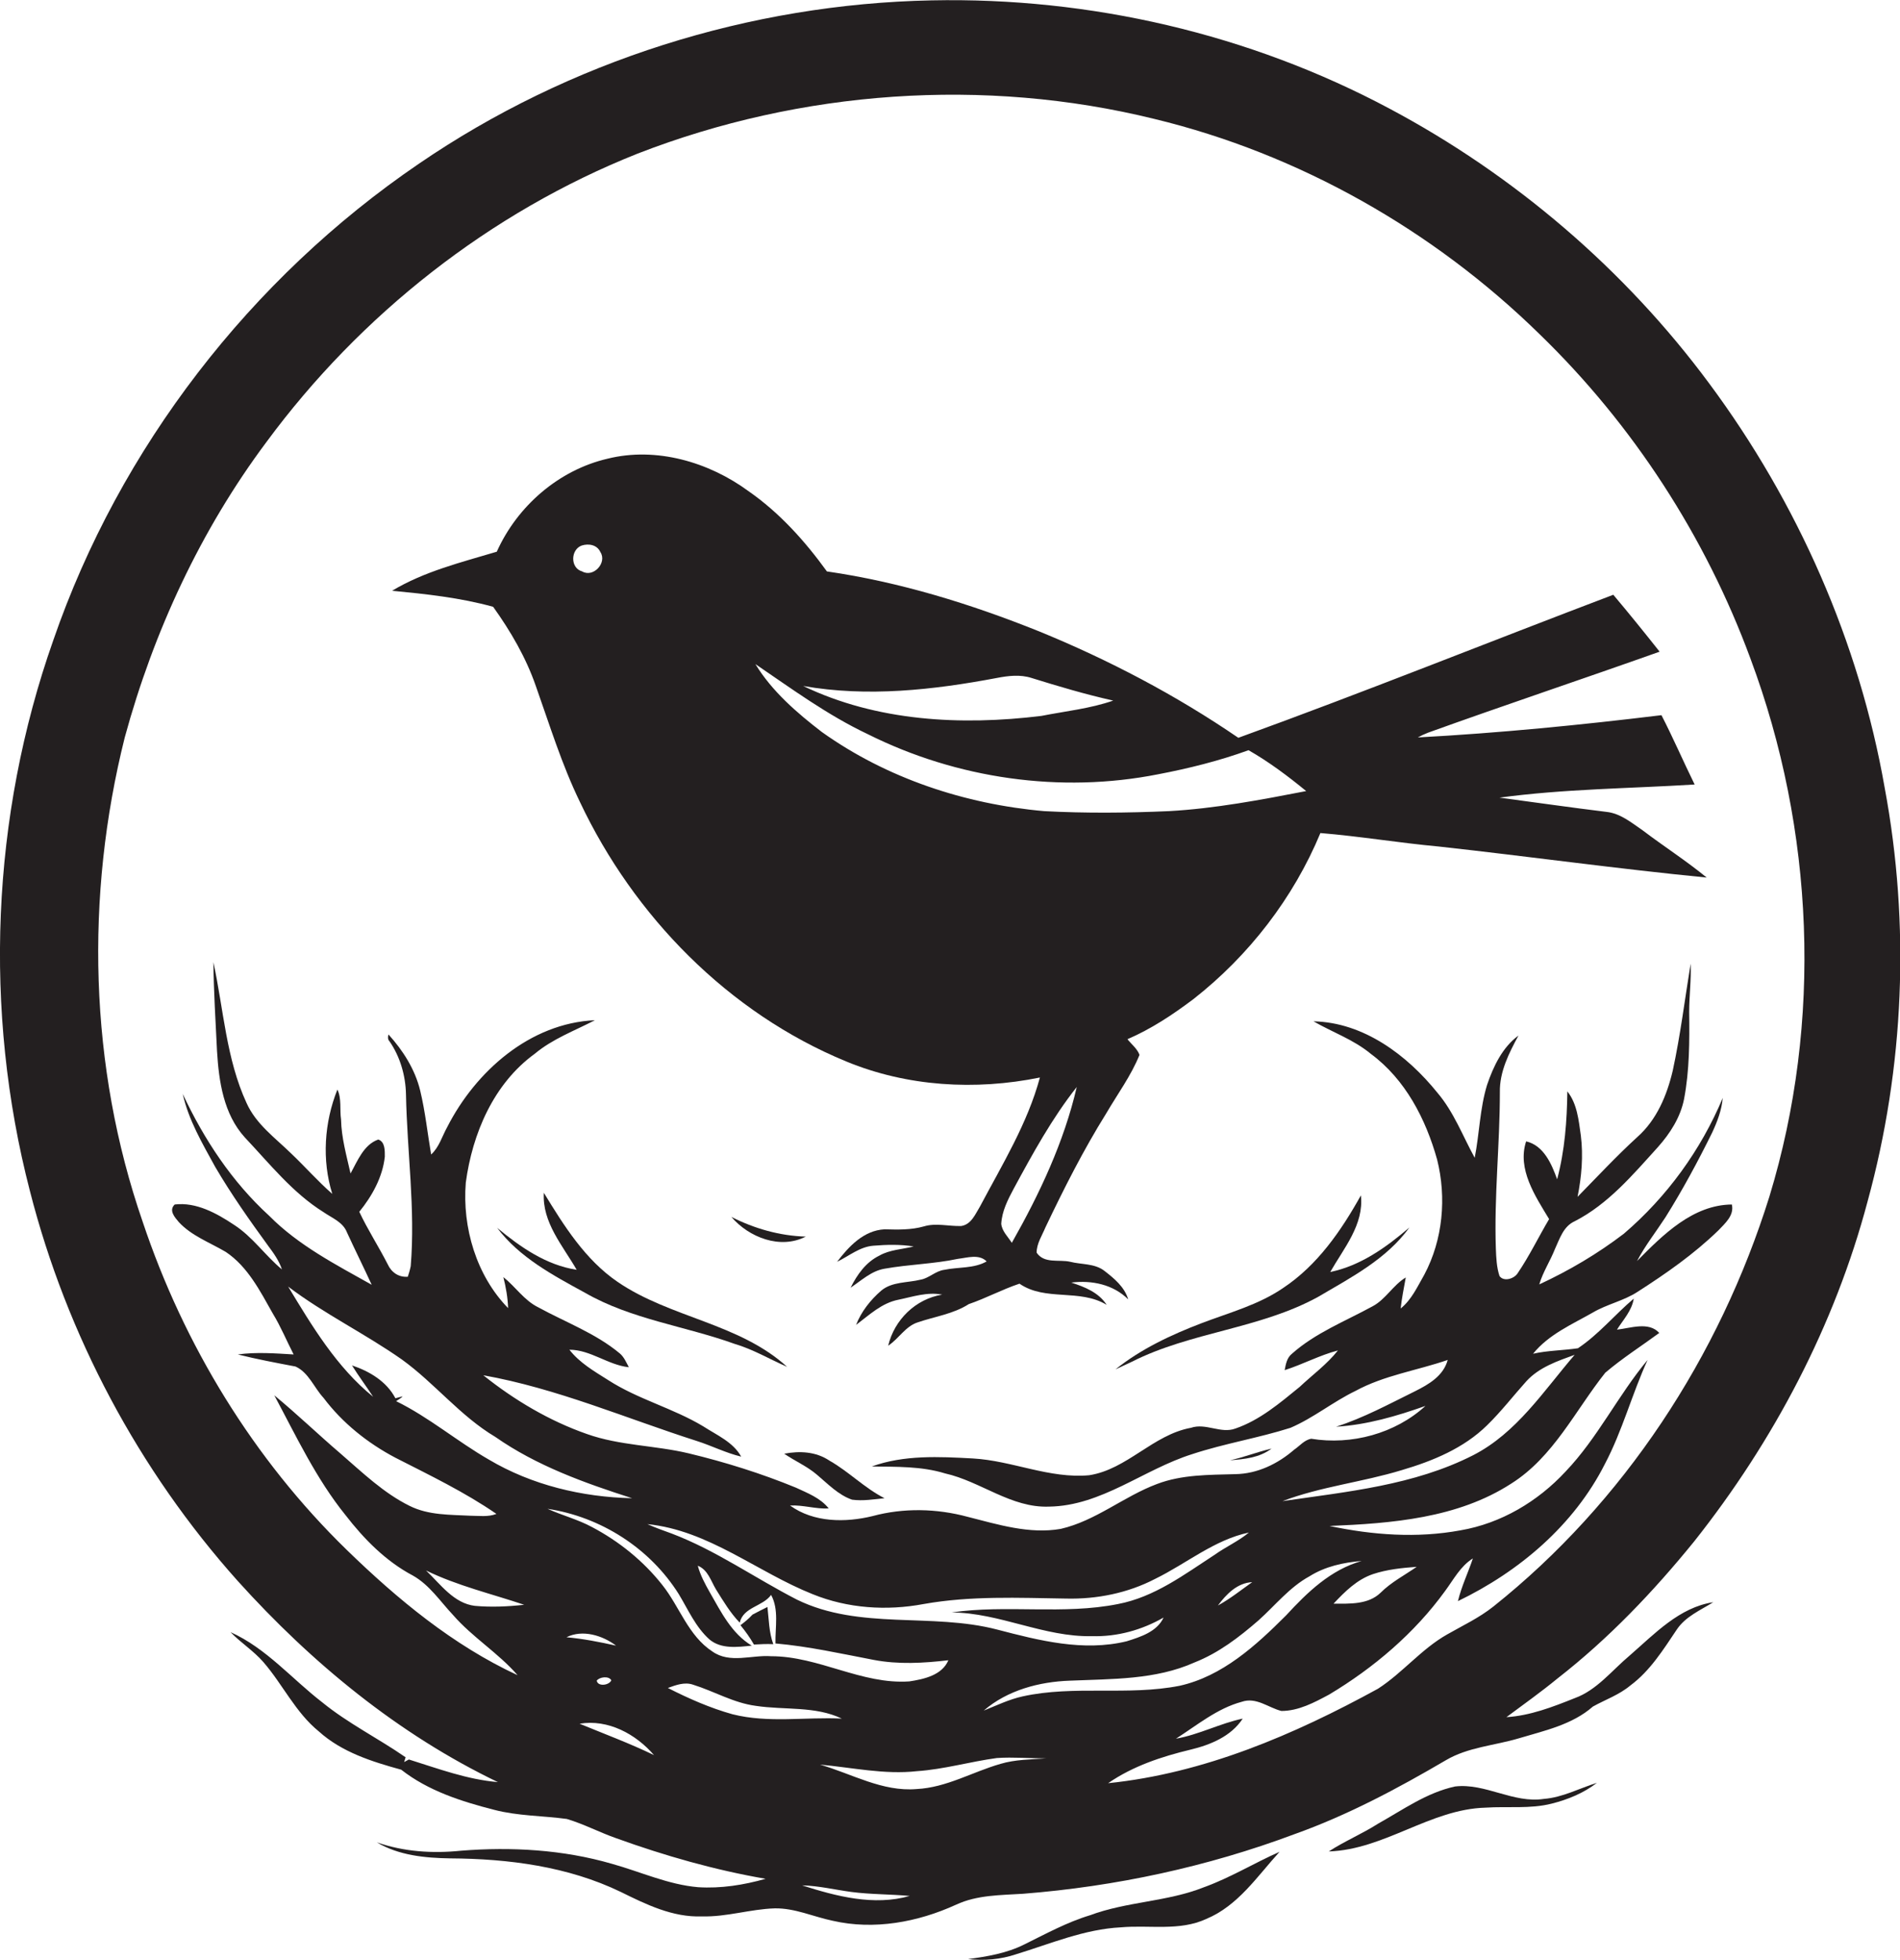 <?xml version="1.0" encoding="utf-8"?>
<!-- Generator: Adobe Illustrator 19.2.0, SVG Export Plug-In . SVG Version: 6.00 Build 0)  -->
<svg version="1.1" id="Layer_1" xmlns="http://www.w3.org/2000/svg" xmlns:xlink="http://www.w3.org/1999/xlink" x="0px" y="0px"
	 viewBox="0 0 520.9 537.1" enable-background="new 0 0 520.9 537.1" xml:space="preserve">
<g>
	<path fill="#231F20" d="M464.5,422.4c21.8-27.5,38.5-59.2,47.5-93.1c10.1-36.8,11.7-75.9,4.7-113.4c-7-40-23.9-78.2-48.1-110.8
		c-23.1-31.2-53.4-57.1-87.6-75.3C342.6,9.3,298.9-0.8,255.4,0.1C205.6,1.1,156,16.7,114.8,44.9c-46.1,31.4-82,77.8-100.2,130.6
		C-2.4,223.7-4.6,277,8.2,326.4c10.1,39.5,29.8,76.5,57,106.9c20.2,22.4,44,42,71.3,55.1c-8.4-0.7-16.4-3.7-24.4-6.2
		c-0.3,0.2-1,0.5-1.3,0.7c0.1-0.3,0.3-1,0.4-1.3c-7.5-5.2-15.8-9.3-22.9-15.1c-8.3-6.4-15.3-14.8-25.1-19.2c2.8,2.9,6.3,5.1,9,8.2
		c5.3,6.1,8.8,13.8,15.2,19c6.3,5.7,14.6,8.3,22.6,10.5c7.4,5.8,16.5,8.7,25.5,11c6.5,1.7,13.3,1.6,19.9,2.5c4.7,1.4,9,3.7,13.6,5.3
		c13.3,4.8,27,8.7,40.9,11.1c-6,1.7-12.3,2.7-18.5,2.3c-8.2-0.7-15.7-4.2-23.6-6.4c-13.4-3.9-27.6-4.7-41.4-3.6
		c-7.8,0.8-15.7,0.3-23.1-2.3c6,3.6,13.3,4.3,20.1,4.4c16,0.1,32.3,2.2,46.8,9.2c6.9,3.4,14.2,7,22.2,6.7c6.8,0.2,13.3-2,20-2.2
		c5.5-0.1,10.6,2.3,15.9,3.4c11.3,2.6,23.3,0.4,33.8-4.4c5.8-2.7,12.2-2.6,18.4-3c25.4-2,50.5-7.4,74.3-16.3
		c14.6-5.2,28.3-12.5,41.6-20.3c6.1-3.6,13.3-4,20-6c7-2.1,14.6-3.7,20.3-8.7c3.4-1.9,7.2-3.2,10.3-5.8c5.4-4,9-9.8,12.7-15.3
		c2.4-3.6,6.5-5.3,10-7.5c-9.3,1.4-16.1,8.7-22.9,14.6c-4.9,4.1-9,9.5-15.1,11.7c-6,2.4-12.2,4.8-18.7,5.2c4.7-3.5,9.5-6.9,14-10.6
		C441,449.1,453.3,436.2,464.5,422.4z M108.4,383.2c-2.4-4.6-7.1-7.4-11.9-9c1.8,2.9,3.9,5.7,5.8,8.6c-10-8.1-16.7-19.3-23.3-30.2
		c9.9,7.5,21.1,12.9,31.2,20c9,6.5,16,15.5,25.6,21.2c11.3,7.9,24.4,12.6,37.5,16.8c-13.7-0.3-27.5-3.6-39.3-10.6
		c-8.7-5-16.4-11.6-25.4-16c0.5-0.3,1.4-0.9,1.8-1.3C109.8,382.8,108.9,383.1,108.4,383.2z M155.3,448.7c4.4-2.2,9.9-0.5,13.6,2.3
		C164.4,450,159.8,449.1,155.3,448.7z M167.6,460.5c-0.6,1.4-3.7,1.8-4,0.1C164.3,459.6,166.9,459.2,167.6,460.5z M158.9,472.4
		c7.8-1.3,15.4,2.8,20.4,8.6C172.7,477.8,165.7,475.2,158.9,472.4z M162.3,418.5c-3.9-2.1-8.2-3.2-12.2-5
		c14.6,2.2,28.1,10.8,36,23.4c2.6,4.3,4.6,9,8.4,12.4c3.2,2.7,7.7,2.1,11.6,1.7c-5.5-3.3-8.4-9.2-11.5-14.6
		c-1.3-2.3-2.6-4.7-3.3-7.3c2.8,1.1,3.6,4.2,5,6.5c2,3.2,3.9,6.4,6.5,9.1c1-4.3,6.3-4.4,8.6-7.6c2.2,4,1.1,8.9,1.2,13.3
		c9.1,0.8,18,2.8,26.9,4.5c6.8,1.3,13.7,0.9,20.5,0.1c-1.7,4.1-6.7,5.2-10.7,5.8c-13.1,0.9-24.8-6.9-37.9-6.9
		c-5.3-0.4-11.3,2.1-16.1-1.3c-6.6-4.3-9-12.3-13.7-18.2C176.4,427.8,169.7,422.4,162.3,418.5z M333,426.1
		c-8.3,5.4-16.5,11.6-26.5,13.5c-15,3-30.5,0.1-45.6,2.3c13.2,0.1,25.3,6.8,38.5,6.5c6.9,0.2,13.7-1.7,19.6-5.1
		c-1.8,3.9-6.3,5.3-10.1,6.5c-11.9,2.9-24-0.2-35.5-3.2c-18-4.7-37.7,0.2-54.9-8.2c-11.5-5.9-22.2-13.5-34.3-18.1
		c-2.2-0.8-4.5-1.6-6.7-2.6c16.8,1.7,30,13.1,45.3,19.2c9.6,3.9,20.3,4.6,30.4,2.7c12.9-2.3,26-1.7,39.1-1.5
		c8.4,0.2,16.9-1.5,24.4-5.4c8.6-4.2,16.2-10.7,25.7-12.7C339.5,422.4,336.1,423.9,333,426.1z M343.3,433.6
		c-3.1,2.2-6.1,4.6-9.4,6.4C336.2,436.9,339.2,433.8,343.3,433.6z M200.8,469.8c-6.1-1.7-12-4.3-17.7-7.2c2.2-0.8,4.6-1.7,6.9-0.9
		c5.8,1.8,11.1,5,17.2,5.8c7.9,1.2,16.3,0,23.6,3.5C220.9,470.5,210.7,472.3,200.8,469.8z M219.9,516.7c4.5,0.1,9,1.2,13.5,1.8
		c5.3,0.7,10.7,0.6,16,1.1C239.6,522.4,229.3,519.7,219.9,516.7z M274.3,483.4c-7.7,2.2-14.8,6.5-23,6.9c-9.4,0.8-17.8-4.2-26.5-6.7
		c8.8,0.8,17.7,2.8,26.6,1.8c7.4-0.5,14.5-2.6,21.9-3.6c4.5-0.3,9,0.1,13.5,0.1C282.6,482.2,278.3,482.2,274.3,483.4z M280.4,464.9
		c-3.7,0.8-7.2,2.5-10.7,3.9c6.5-5.6,15.2-7.9,23.6-8.2c11.5-0.5,23.5-0.2,34.2-5c6.6-2.6,12.2-6.9,17.5-11.5
		c4.6-4.1,8.5-9.1,14-12.1c4.3-2.7,9.3-3.8,14.3-4.2c-8.5,2.4-14.9,8.6-20.7,14.9c-8.3,8.3-17.5,16.7-29.2,19.3
		C309.2,464.8,294.5,461.8,280.4,464.9z M351.6,411.4c10.5-4,21.9-5.2,32.7-8.5c8.5-2.5,17-6,23.4-12.3c3.9-3.8,7.2-8.1,10.8-12.1
		c3.5-3.8,8.5-5.5,13.2-7.2c-8.5,9.9-15.9,21.4-27.8,27.5C387.6,407.1,369.3,408.8,351.6,411.4z M376.4,431.4c3.9-1.3,8-1.7,12-2
		c-3.3,2.3-7,4.2-9.9,7.1c-3.4,3.3-8.5,3-12.9,3C368.7,436.2,372,432.9,376.4,431.4z M409.4,440.3c-3.9,3.1-8.4,5.2-12.6,7.6
		c-7.1,4-12.2,10.5-19,14.9c-23,12.6-47.7,23.2-74,25.9c6.8-4.7,14.7-7.3,22.6-9.2c5.4-1.3,11.1-3.6,14.3-8.5
		c-6.2,1.3-12,4.4-18.3,5.5c5.8-3.7,11.3-8.3,18-10.1c4-1.4,7.3,1.6,10.9,2.5c4.7,0,9-2.3,13.1-4.5c12.2-7.3,23.4-16.8,31.8-28.4
		c2.3-3.1,4.2-6.8,7.6-8.9c-1.3,3.9-3.1,7.6-4.1,11.7c16.8-8.1,31.8-20.8,40.3-37.6c4.8-9.1,7.4-19.1,11.7-28.5
		c-8.1,9.7-13.7,21.4-22.5,30.6c-7.6,8.2-17.7,14.2-28.8,16.1c-11.9,2.2-24.1,1.3-35.9-1.2c17-0.7,35.1-2.1,49.8-11.6
		c11.6-7.3,17.6-20.1,25.8-30.4c4.7-4,9.9-7.3,14.8-10.9c-2.9-3.2-7.9-1.3-11.6-0.9c1.7-2.7,4.1-5.2,4.6-8.5
		c-5.2,4.4-9.6,9.8-15.3,13.6c-4.1,0.6-8.3,0.6-12.3,1.5c4.3-5.3,10.6-8,16.4-11.3c3.9-2.3,8.5-3.2,12.3-5.7
		c7.8-5,15.4-10.3,22.1-16.8c1.8-1.9,4.4-4.1,3.7-7.1c-10.7,0.1-18.9,8.3-26,15.5c2.2-4.2,5.2-8,7.8-12c4.7-7.5,8.9-15.3,12.8-23.2
		c1.4-3,2.6-6.1,2.9-9.5c-6,14.3-15.3,27.1-27.1,37.2c-7.2,5.5-15,10.1-23.2,13.9c1-3.4,3-6.4,4.3-9.7c1.3-2.8,2.3-6.2,5.4-7.6
		c9.2-4.7,16-12.8,22.8-20.3c3.4-3.8,6.2-8.2,7.2-13.2c1.5-7.9,1.5-15.9,1.4-23.9c0-4.4,0.6-8.8,0.4-13.2
		c-1.6,9.8-2.8,19.6-4.9,29.3c-1.6,6.8-4.4,13.5-9.7,18.2c-5.7,5.2-11,10.9-16.4,16.4c1.1-5.5,1.6-11.2,0.9-16.8
		c-0.6-4.2-1-8.7-3.7-12.1c-0.1,8.1-0.7,16.2-2.8,24.1c-1.5-4.2-3.7-9.3-8.5-10.4c-2.5,7.6,2.5,15,6.3,21.3
		c-2.9,4.9-5.4,10.1-8.6,14.8c-0.9,1.5-3.8,2.5-5,0.8c-0.8-2.4-0.9-5-1-7.5c-0.5-14.3,1.1-28.6,1.1-42.9c-0.1-5.6,2.5-10.7,5.1-15.5
		c-4.4,3.2-6.9,8.5-8.6,13.5c-2,6.5-2.1,13.4-3.4,20c-3.3-6-5.7-12.5-10.2-17.8c-8.3-10.3-20.2-19.3-34-19.6c5.2,3,11,5,15.7,8.9
		c9.5,7,15.1,17.9,18.2,29c2.6,10.4,1.6,21.9-3.5,31.5c-1.9,3.3-3.5,6.9-6.5,9.3c0.3-2.8,0.9-5.7,1.4-8.5c-3.5,2.1-5.5,6-9.1,7.9
		c-7.5,4.1-15.7,7.3-22.1,13c-1.4,1.1-1.7,2.9-2,4.5c5-1.6,9.6-4.1,14.6-5.4c-3,3.8-7,6.7-10.5,10c-5.4,4.4-10.9,9.1-17.6,11.4
		c-4,1.5-8.1-1.6-12.2-0.2c-10.4,1.9-17.5,11.4-27.9,13c-10.9,1-21.1-4-31.9-4.6c-9.2-0.5-18.9-1-27.7,2.2
		c6.7,0.1,13.6-0.1,20.1,1.9c9.8,2.2,18.1,9.5,28.5,9.1c14.4-0.2,25.9-10.2,39.3-14.4c8.8-2.9,18.1-4.4,26.9-7.2
		c6.3-2.7,11.6-7.1,17.8-10.1c7.9-4.3,16.9-5.6,25.3-8.5c-1.2,4.4-5.2,6.7-9,8.6c-7.1,3.5-14.1,7.3-21.6,9.7
		c8.4-0.5,16.6-2.9,24.5-5.7c-8.3,7.6-20.3,10.8-31.3,9c-1.9,0.3-3.2,2-4.7,3c-4.5,3.9-10.1,6.6-16.1,6.7
		c-7.2,0.2-14.7,0.1-21.5,2.7c-9.1,3.4-16.8,10.1-26.4,12.3c-8.6,1.5-17.2-1.2-25.5-3.3c-8.5-2.3-17.6-2.5-26.1-0.2
		c-7.4,1.8-16.1,1.8-22.6-2.9c3.6-0.2,7,1,10.6,0.8c-2.3-2.9-5.8-4.2-9-5.7c-9.5-3.9-19.4-7-29.4-9.4c-9.2-2.2-18.9-2.1-27.9-5.3
		c-10.3-3.6-19.9-9.3-28.4-16.1c20.2,3.6,39.1,11.8,58.5,18c4.1,1.3,8,3.3,12.2,4.3c-2.2-4-6.7-5.9-10.4-8.3
		c-8.3-5-17.9-7.4-26.1-12.7c-3.8-2.4-7.8-4.7-10.6-8.3c5.8,0,10.6,4.2,16.3,4.8c-0.7-1.3-1.3-2.8-2.5-3.8
		c-6.6-5.5-14.8-8.5-22.3-12.6c-3.9-1.9-6.3-5.7-9.6-8.3c0.7,2.8,1.2,5.6,1.3,8.5c-8.7-8.9-12.6-22.1-11.6-34.4
		c1.8-13.4,7.6-27.1,18.9-35.3c4.9-4.1,10.9-6.3,16.5-9.2c-17.8,0.8-32.7,14-40.5,29.3c-1.4,2.5-2.2,5.5-4.4,7.5
		c-1-5.8-1.6-11.7-3-17.5c-1.4-5.8-4.7-11-8.7-15.4c-0.2,0.7-0.2,1.4,0.3,1.9c2.9,4.2,4.4,9.4,4.5,14.5c0.3,15.7,2.6,31.4,1.3,47.1
		c-0.2,1-0.5,2-0.8,2.9c-2.5,0.2-4.5-1.2-5.5-3.4c-2.5-4.9-5.5-9.5-7.8-14.4c3.5-4.3,6.4-9.5,7-15.1c0-1.6,0.1-4.1-1.8-4.7
		c-4,1.4-5.7,5.9-7.6,9.3c-1.1-4.9-2.5-9.8-2.6-14.8c-0.4-2.7,0.2-5.7-1-8.2c-3.6,9-4.3,19.3-1.4,28.6c-4-3.5-7.5-7.5-11.3-11.1
		c-4.4-4.3-9.6-8-12.2-13.8c-5.6-12.1-6.3-25.7-9.1-38.6c0.1,8.1,0.6,16.3,1,24.4c0.5,8.3,1.8,17.2,7.6,23.6
		c6.8,7.2,13.1,15.2,21.6,20.5c2.3,1.6,5.3,2.7,6.4,5.5c2.2,4.8,4.6,9.6,6.8,14.4c-9.8-5.5-20.1-10.8-28.1-18.9
		c-10.2-9.3-17.9-21-23.7-33.4c1.6,7.2,5.4,13.6,8.9,20c4.4,7.5,9.4,14.6,14.5,21.6c1.5,2,3,4.1,3.8,6.5c-4.6-3.8-8-8.9-13.1-12.2
		c-4.8-3.2-10.4-6.3-16.3-5.6c-1.7,1.6,0,3.5,1.1,4.8c3.5,3.8,8.5,5.6,12.9,8.2c6,4,9.4,10.7,12.9,16.9c2.2,3.6,3.8,7.5,5.7,11.2
		c-5.1-0.3-10.2-0.7-15.3,0c5.2,1.3,10.5,2.3,15.8,3.3c3.6,1.6,5.1,5.8,7.7,8.6c5.2,6.9,12.1,12.4,19.7,16.4
		c9.4,4.8,19,9.4,27.7,15.4c-2.3,0.9-4.8,0.5-7.1,0.5c-5.6-0.3-11.5-0.1-16.7-2.7c-7.1-3.5-12.9-9.1-18.9-14.3
		c-6.2-5.3-12-10.9-18.2-16c6,11.2,11.5,22.9,19.5,32.8c5.1,6.6,11.1,12.7,18.5,16.6c4.6,2.6,7.5,7.1,11,10.8
		c5.3,6.1,12.4,10.4,17.7,16.5c-17.7-8.2-32.9-20.8-46.8-34.3c-25.6-24.9-44.7-56.2-56-90c-14.7-42.5-15.8-89.2-4.9-132.7
		c7.9-29,20.8-56.8,38.8-80.9c25.8-35,61.3-63,101.8-79.1c44.8-17.4,95-21,141.7-9.5c39.7,9.6,76.5,30.5,105.6,59
		c25.6,24.8,45.5,55.5,57.8,88.9c17.5,46.9,19.8,99.5,5.2,147.4C471.4,371.8,445.2,411.8,409.4,440.3z M143.7,439.8
		c-4.5,0.5-9,0.7-13.5,0.3c-5.8-0.7-9.4-5.9-13.4-9.7C125.4,434.6,134.8,436.8,143.7,439.8z"/>
	<path fill="#231F20" d="M440.4,222.5c-9.8-1.2-19.5-2.6-29.3-3.9c17.7-2.4,35.7-2.5,53.5-3.6c-3.1-6.3-5.9-12.8-9.1-19
		c-22.2,2.7-44.5,4.9-66.8,6.1c0.9-0.5,1.8-0.9,2.8-1.3c21.1-7.6,42.4-14.7,63.5-22.2c-4.2-5.3-8.4-10.5-12.7-15.6
		C408,176,374,189.7,339.5,202.2c-17.1-11.7-35.6-21.4-54.7-29.2c-18.7-7.5-38.1-13.5-58.1-16.4c-6-8.3-13-16.1-21.5-22
		c-10.9-8-25.3-12.2-38.6-8.9c-13.4,3.1-24.8,13-30.4,25.5c-9.7,2.9-19.9,5.4-28.7,10.7c9.3,0.9,18.7,1.9,27.7,4.4
		c4.8,6.7,9,13.9,11.7,21.7c3.8,10.7,7.1,21.5,12.1,31.8c14.8,31.3,40.7,57.8,73,71.1c16.7,6.9,35.4,8,53.1,4.4
		c-3.4,12.6-10.3,23.8-16.4,35.3c-1.3,2.1-2.4,5-5.2,5.4c-3.4,0.1-6.9-0.9-10.2,0.1c-3.5,1-7.2,0.9-10.8,0.8
		c-5.7,0.3-9.8,4.7-13,8.9c3.3-1.6,6.2-4.1,9.9-4.4c3.7-0.3,7.4-0.4,11.1,0.2c-3.2,0.8-6.6,0.9-9.4,2.5c-3.7,1.8-6.1,5.2-7.9,8.8
		c3-2,5.7-4.6,9.3-5.2c6.7-1.2,13.5-1.3,20.1-2.7c2.6-0.3,5.8-1.4,7.9,0.7c-3.5,2-7.8,1.5-11.6,2.3c-2.4,0.3-4.2,2.3-6.5,2.7
		c-3.6,0.9-7.8,0.5-10.8,3c-3,2.6-5.5,5.8-6.9,9.4c3.6-2.7,7-6,11.6-6.9c3.9-0.8,7.9-2.2,12-1.4c-7.3,1.2-13.1,6.9-14.8,14
		c2.9-1.9,4.7-5.3,8.1-6.4c4.7-1.6,9.8-2.3,14-5c4.7-1.6,9.1-4,13.9-5.6c7.1,4.9,16.5,1.3,23.9,5.8c-2.2-3.4-6-4.9-9.7-6.1
		c5.6-0.7,11.5,0.5,15.6,4.6c-1-3.4-3.8-5.7-6.5-7.8c-2.7-2.1-6.3-1.7-9.4-2.5c-3.1-0.7-7.1,0.6-9.2-2.5c0-2.5,1.5-4.7,2.4-6.9
		c5.1-10.7,10.4-21.2,16.7-31.3c3.1-5.3,6.8-10.3,9.1-16c-0.6-1.7-2.2-2.9-3.3-4.3c6.5-2.8,12.4-6.7,18.1-11
		c15.2-11.9,27.4-27.7,34.8-45.5c10.9,0.9,21.6,2.7,32.5,3.7c24.5,2.7,48.9,6.1,73.4,8.5c-5.6-4.6-11.7-8.5-17.5-12.9
		C447.2,225.4,444.2,222.9,440.4,222.5z M159.6,156.6c-3.3-0.9-3.2-6-0.1-7.1c1.9-0.6,4.2-0.2,5.1,1.8
		C166.5,154.2,162.7,158.4,159.6,156.6z M273.3,185.8c3.1-0.6,6.4-1,9.5,0c7.4,2.3,14.8,4.5,22.4,6.2c-6.3,2.2-13.1,2.9-19.7,4.2
		c-22,2.7-45.1,1.5-65.3-8.2C237.8,191.1,255.8,189.1,273.3,185.8z M277.4,340.6c-1.1-1.7-2.7-3.2-2.9-5.2c0.2-3.5,1.8-6.6,3.4-9.6
		c5.2-9.6,10.5-19.3,17.3-27.9C291.7,313,285,327.2,277.4,340.6z M320.4,222.3c-11.4,0.5-22.8,0.6-34.1,0c-21.7-1.9-43.2-9-61-21.7
		c-6.9-5.3-13.7-11.2-18.2-18.6c10,6.8,19.8,14,30.8,19.2c24.4,12.2,52.8,16.3,79.6,11c8.4-1.6,16.8-3.7,24.8-6.6
		c5.6,3.2,10.8,7.1,15.8,11.2C345.7,219.2,333.1,221.6,320.4,222.3z"/>
	<path fill="#231F20" d="M169.3,351.3c-8.9-6.1-14.7-15.4-20.2-24.4c-0.5,8.1,5.2,14.5,9,21.1c-8.4-1.3-15.4-6.2-21.8-11.5
		c6.1,8.1,15.3,13,24.1,17.8c12.7,7.3,27.4,9.1,41,14c5.1,1.5,9.6,4.2,14.4,6.3C202.6,362.6,183.8,361.2,169.3,351.3z"/>
	<path fill="#231F20" d="M351.9,352.9c-6.8,4.7-14.8,6.8-22.4,9.7c-8.4,3.2-16.7,7.1-23.7,12.7c1.5-0.7,3-1.4,4.5-2.1
		c16.2-8.2,35.1-9,51.1-17.8c9-5.3,18.7-10.3,25-19c-6.3,5.4-13.4,10.5-21.7,12.2c3.7-6.5,9.3-13,8.4-21
		C367.7,337.3,361.2,346.7,351.9,352.9z"/>
	<path fill="#231F20" d="M220.9,338.9c-7.1-0.2-14.1-2.2-20.4-5.4C205.3,339.1,213.9,342.5,220.9,338.9z"/>
	<path fill="#231F20" d="M337.2,400.2c4-0.3,8.1-0.7,11.4-3.2C344.7,397.9,341,399.4,337.2,400.2z"/>
	<path fill="#231F20" d="M215,398.4c2.9,2,6.2,3.4,8.9,5.7c3,2.5,5.9,5.6,9.7,6.9c3,0.4,5.9-0.1,8.9-0.4c-5.5-2.8-9.8-7.3-15.1-10.3
		C223.7,397.8,219.2,397.6,215,398.4z"/>
	<path fill="#231F20" d="M212,450.6c-1.2-3.3-1.2-6.8-1.6-10.2c-1.4,0.7-2.8,1.4-4.1,2.1c-1,1.1-2.1,2-3.3,2.9
		c1.4,1.7,2.6,3.4,3.7,5.3C208.5,450.6,210.2,450.5,212,450.6z"/>
	<path fill="#231F20" d="M398.9,489.6c-7.8,1.7-14.3,6.4-21.1,10.2c-4.4,2.8-9.2,4.8-13.5,7.6c15.3-0.5,27.8-11.6,43-12
		c6-0.4,12.2,0.4,18.1-1.1c4.4-1.1,8.8-2.9,12.4-5.7c-4.8,1.5-9.4,4-14.5,4.4C414.9,494.3,407.2,488.6,398.9,489.6z"/>
	<path fill="#231F20" d="M298.8,524.9c-6.3,1.9-12.1,5.1-18,8c-4.8,2.4-10.1,3.3-15.4,4c4.4,0.5,8.9,0.1,13.1-1.3
		c9.5-2.9,18.8-6.9,28.8-7.4c7.8-0.7,16.1,1.1,23.4-2.3c8.7-3.6,14-11.7,20.1-18.4c-7,3.1-13.5,7.1-20.7,9.7
		C320.1,521.2,309,521.1,298.8,524.9z"/>
</g>
</svg>
